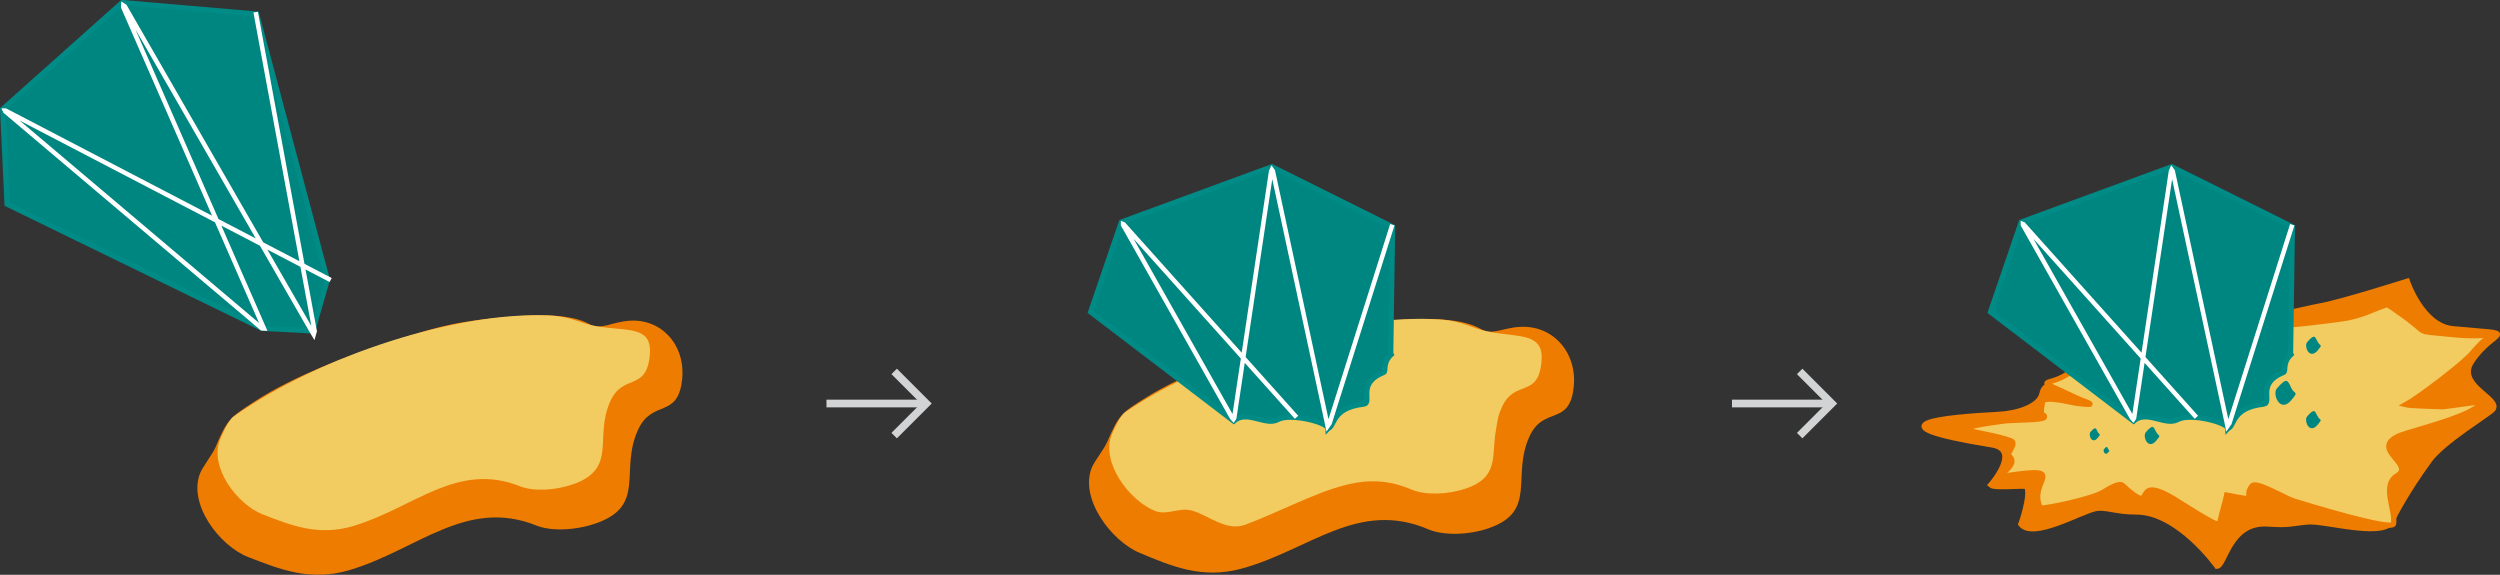 <?xml version="1.0" encoding="UTF-8"?> <svg xmlns="http://www.w3.org/2000/svg" id="a" viewBox="3.28 80.23 242.99 55.87"><rect x="3.28" y="80.23" width="242.99" height="55.87" fill="#333333" stroke="none"/><defs><style>.b{stroke-width:.44px;}.b,.c,.d,.e,.f,.g{fill:none;stroke-miterlimit:22.93;}.b,.e{stroke:#fff;}.h{fill:#008681;}.h,.i,.j{fill-rule:evenodd;}.c{stroke:#ee7c00;}.c,.d{stroke-width:.51px;}.d,.g{stroke:#008b86;}.e{stroke-width:.44px;}.f{stroke:#d1d3d4;stroke-width:.75px;}.i{fill:#f2cb61;}.g{stroke-width:.51px;}.j{fill:#ee7c00;}</style></defs><path class="j" d="M148.02,131.56c-1.99,.69-4.46,.74-5.91,.12-6.84-2.93-11.58,2.03-18.16,3.82-3.85,1.05-6.85-.26-9.87-1.52-2.8-1.16-5.9-5.31-4.68-8.31,.23-.57,1.21-1.82,1.49-2.47,1.15-2.68,1.35-2.81,3.8-4.34,3.85-2.41,9.45-4.29,11.88-5.02,5.54-1.66,7.14-2.27,13.71-2.58,2.62-.12,5.28,.03,6.88,.92,1.23,.69,2.08-.09,3.89-.18,3.17-.17,5.54,2.5,5.19,5.84-.41,3.87-2.92,1.8-4.3,4.81-1.78,3.88,.8,7.27-3.92,8.9"></path><path class="i" d="M145.76,127.71c-1.77,.61-3.98,.66-5.27,.11-2.24-.96-4.23-.97-6.14-.52-1.84,.43-3.62,1.19-5.48,2.01-1.46,.64-2.96,1.32-4.56,1.92-1.87,.69-3.62-.96-5.21-1.38-1.24-.33-2.41,.52-3.59,.03-2.5-1.03-5.26-4.74-4.17-7.41,.2-.5,.81-1.85,1.33-2.2,8.58-5.8,21.83-9.61,30.64-8.98,2.24,.16,3.06,.88,4.66,1.18,3.05,.58,5.45,.05,5.13,3.02-.37,3.45-2.6,1.6-3.83,4.29-.38,.82-.41,1.16-.61,2.37-.41,2.41,.33,4.45-2.88,5.56"></path><path class="j" d="M206.55,118.82c-1-.54-4.42-2.26-4.79-.35-.24,1.24-2.32,1.94-4.27,2.04-4.96,.26-13.05,.95-.61,2.96,2.92,.47-.12,3.9-.12,3.9,.38,.37,3.39-.03,3.51,.18,.43,.82-.57,3.63-.57,3.63,1.17,1.49,5.75-1.19,7.23-1.51,.99-.21,2,.33,3.99,.32,4.08,0,7.84,5.28,7.84,5.28,.79-.05,1.21-4.36,4.93-4.11,2.18,.15,2.34-.06,3.88-.2,1.74-.16,8.04,1.8,8.36-.4,.02-.11,1.28-2.55,3.51-5.61,1.33-1.82,5.75-4.47,6.13-4.92,.86-1.04-3.6-2.31-2.05-4.66,2.18-3.31,5.08-2.53-1.85-3.19-2.96-.28-4.41-4.62-4.41-4.62,0,0-6.68,2.12-8.56,2.42-.55,.09-2.61,.59-2.76,.58l-19.42,8.25Z"></path><path class="c" d="M206.55,118.82c-1-.54-4.42-2.26-4.79-.35-.24,1.24-2.32,1.94-4.27,2.04-4.96,.26-13.05,.95-.61,2.96,2.92,.47-.12,3.9-.12,3.9,.38,.37,3.39-.03,3.51,.18,.43,.82-.57,3.63-.57,3.63,1.17,1.49,5.75-1.19,7.23-1.51,.99-.21,2,.33,3.99,.32,4.08,0,7.84,5.28,7.84,5.28,.79-.05,1.21-4.36,4.93-4.11,2.18,.15,2.34-.06,3.88-.2,1.74-.16,8.04,1.8,8.36-.4,.02-.11,1.28-2.55,3.51-5.61,1.33-1.82,5.75-4.47,6.13-4.92,.86-1.04-3.6-2.31-2.05-4.66,2.18-3.31,5.08-2.53-1.85-3.19-2.96-.28-4.41-4.62-4.41-4.62,0,0-6.68,2.12-8.56,2.42-.55,.09-2.61,.59-2.76,.58l-19.42,8.25Z"></path><path class="i" d="M204.22,116.59c-2.01,1.33-3.6,.2,.96,2.35,.7,.33,2.48,.82-.11,.48-.6-.08-3.14-.78-3.27-.1-.35,1.85,.25,.96,.19,1.46-.04,.3-3.13,.26-3.92,.37-7.1,.94-1.85,.95,.68,1.93,.6,.23-.47,1.23-.21,1.45,1.26,1.03-2.1,2.22-.05,1.91,6.01-.89,1.82,.54,3.11,3.18,.78,0,5.06-.9,6.14-1.57,.39-.24,1.5-.95,1.83-.65,3.65,3.34,.54-1.31,4.95,1.28,.54,.32,4.41,2.87,4.48,2.48,.19-.98,.58-2.15,.71-2.81,3.43,.66,1.48,.29,2.47-.9,.4-.48,3.23,1.22,4.03,1.47,.95,.29,9.61,2.97,9.72,2.22,.19-1.36-1.17-3.76,.31-4.65,1.92-1.15-2.84-2.65,.37-3.96,1.09-.44,7.78-2.03,7.75-3.26-.01,0-3.39,.48-3.65,.49-.31,0-3.21-.09-3.6-.19,1.17-.64,5.59-3.96,6.49-5.05,2.4-2.89,3.03-1.24-2.01-1.78-4.05-.43-1.83,.12-5.12-2.12-.21-.15-.99-.75-1.2-.78-1.56,.53-2.05,.92-3.88,1.31-.42,.09-4.9,.65-5.4,.63l-21.76,4.8Z"></path><path class="c" d="M204.22,116.59c-2.01,1.33-3.6,.2,.96,2.35,.7,.33,2.48,.82-.11,.48-.6-.08-3.14-.78-3.27-.1-.35,1.85,.25,.96,.19,1.46-.04,.3-3.13,.26-3.92,.37-7.1,.94-1.85,.95,.68,1.93,.6,.23-.47,1.23-.21,1.45,1.26,1.03-2.1,2.22-.05,1.91,6.01-.89,1.82,.54,3.11,3.18,.78,0,5.06-.9,6.14-1.57,.39-.24,1.5-.95,1.83-.65,3.65,3.34,.54-1.31,4.95,1.28,.54,.32,4.41,2.87,4.48,2.48,.19-.98,.58-2.15,.71-2.81,3.43,.66,1.48,.29,2.47-.9,.4-.48,3.23,1.22,4.03,1.47,.95,.29,9.61,2.97,9.72,2.22,.19-1.36-1.17-3.76,.31-4.65,1.92-1.15-2.84-2.65,.37-3.96,1.09-.44,7.78-2.03,7.75-3.26-.01,0-3.39,.48-3.65,.49-.31,0-3.21-.09-3.6-.19,1.17-.64,5.59-3.96,6.49-5.05,2.4-2.89,3.03-1.24-2.01-1.78-4.05-.43-1.83,.12-5.12-2.12-.21-.15-.99-.75-1.2-.78-1.56,.53-2.05,.92-3.88,1.31-.42,.09-4.9,.65-5.4,.63l-21.76,4.8Z"></path><path class="h" d="M219.83,121.87c.67-.23,.33-2.01,3.44-2.36,.96-.11-.76-2,1.95-3.08,.28-.11-.14-.93,.74-1.75l-.05-.1,.18-12.3-11.73-5.84-14.62,5.37-2.99,8.74,13.9,10.6c1.29-1.13,3.1,.51,4.28-.14,1.2-.67,4.87,.26,4.89,.87Z"></path><path class="d" d="M219.83,121.87c.67-.23,.33-2.01,3.44-2.36,.96-.11-.76-2,1.95-3.08,.28-.11-.14-.93,.74-1.75l-.05-.1,.18-12.3-11.73-5.84-14.62,5.37-2.99,8.74,13.9,10.6c1.29-1.13,3.1,.51,4.28-.14,1.2-.67,4.87,.26,4.89,.87Z"></path><polyline class="e" points="226.08 102.07 219.97 121.37 219.78 121.64 219.71 121.3 214.46 96.87 214.36 96.73 214.29 96.89 210.7 120.86 210.62 120.98 210.49 120.84 199.9 102.08 199.9 102.01 199.95 102.03 216.76 120.79"></polyline><path class="h" d="M225.97,117.91c-.34-.7-.4-1.07-1.39,.08-.46,.54,.3,2.44,1.4,1.14,.77-.92,.33-.5-.01-1.21"></path><path class="h" d="M228.52,120.66c-.25-.5-.29-.77-1,.05-.33,.39,.21,1.76,1.01,.82,.56-.66,.24-.36,0-.87"></path><path class="h" d="M212.84,122.2c-.25-.5-.29-.77-1,.05-.33,.39,.21,1.76,1.01,.82,.56-.66,.24-.36,0-.87"></path><path class="h" d="M207.16,122.19c-.17-.35-.2-.54-.7,.04-.23,.27,.15,1.23,.7,.57,.39-.46,.17-.25,0-.61"></path><path class="h" d="M208.18,123.86c-.1-.2-.11-.31-.4,.02-.13,.15,.09,.7,.4,.33,.22-.26,.1-.14,0-.35"></path><path class="h" d="M228.53,113.43c-.25-.5-.29-.77-1,.05-.34,.39,.21,1.76,1.01,.82,.56-.66,.24-.36,0-.87"></path><path class="h" d="M132.37,121.87c.67-.23,.33-2.01,3.44-2.36,.95-.11-.76-2,1.95-3.08,.28-.11-.14-.93,.74-1.75l-.05-.1,.18-12.3-11.73-5.84-14.62,5.37-2.99,8.74,13.9,10.6c1.29-1.13,3.1,.51,4.28-.14,1.2-.67,4.87,.26,4.89,.87Z"></path><path class="d" d="M132.37,121.87c.67-.23,.33-2.01,3.44-2.36,.95-.11-.76-2,1.95-3.08,.28-.11-.14-.93,.74-1.75l-.05-.1,.18-12.3-11.73-5.84-14.62,5.37-2.99,8.74,13.9,10.6c1.29-1.13,3.1,.51,4.28-.14,1.2-.67,4.87,.26,4.89,.87Z"></path><polyline class="e" points="138.61 102.07 132.51 121.37 132.32 121.64 132.25 121.3 127 96.87 126.9 96.73 126.83 96.89 123.24 120.86 123.16 120.98 123.03 120.84 112.44 102.08 112.44 102.01 112.49 102.03 129.3 120.79"></polyline><path class="j" d="M61.36,131.04c-1.99,.74-4.46,.86-5.91,.28-6.84-2.75-11.58,2.34-18.16,4.31-3.85,1.16-6.85-.08-9.87-1.25-2.8-1.08-5.9-5.16-4.68-8.18,.23-.57,1.21-1.85,1.49-2.51,1.15-2.71,1.35-2.84,3.8-4.44,3.85-2.52,9.45-4.55,11.88-5.34,5.54-1.81,7.14-2.47,13.71-2.95,2.62-.19,5.28-.12,6.88,.74,1.23,.66,2.08-.14,3.89-.29,3.17-.26,5.54,2.35,5.19,5.7-.41,3.88-2.92,1.87-4.3,4.93-1.78,3.93,.8,7.25-3.91,9"></path><path class="i" d="M59.1,127.25c-1.77,.66-3.97,.77-5.27,.25-6.1-2.45-10.32,2.09-16.19,3.85-3.44,1.03-6.1-.07-8.8-1.11-2.5-.97-5.26-4.6-4.17-7.3,.2-.51,.81-1.87,1.33-2.24,8.58-6.03,21.83-10.2,30.64-9.81,2.24,.1,3.06,.8,4.66,1.06,3.05,.49,5.45-.09,5.13,2.89-.37,3.46-2.6,1.67-3.83,4.39-1.59,3.5,.71,6.46-3.49,8.03"></path><polygon class="h" points="35.09 107.42 28.22 81.6 15.16 80.48 3.54 90.85 3.97 100.07 28.73 112.14 33.67 112.39 35.09 107.42"></polygon><polygon class="g" points="35.09 107.42 28.22 81.6 15.16 80.48 3.54 90.85 3.97 100.07 28.73 112.14 33.67 112.39 35.09 107.42"></polygon><polyline class="b" points="28.13 81.41 33.86 112.42 33.77 112.74 33.59 112.44 15.41 80.85 15.27 80.76 15.26 80.93 28.93 112.15 28.73 112.14 3.79 91.05 3.76 90.98 3.81 90.98 35.42 107.45"></polyline><line class="f" x1="83.61" y1="119.45" x2="93.21" y2="119.45"></line><polyline class="f" points="90.19 122.57 93.31 119.45 90.19 116.33"></polyline><line class="f" x1="171.62" y1="119.45" x2="181.22" y2="119.45"></line><polyline class="f" points="178.2 122.57 181.32 119.45 178.2 116.33"></polyline></svg> 